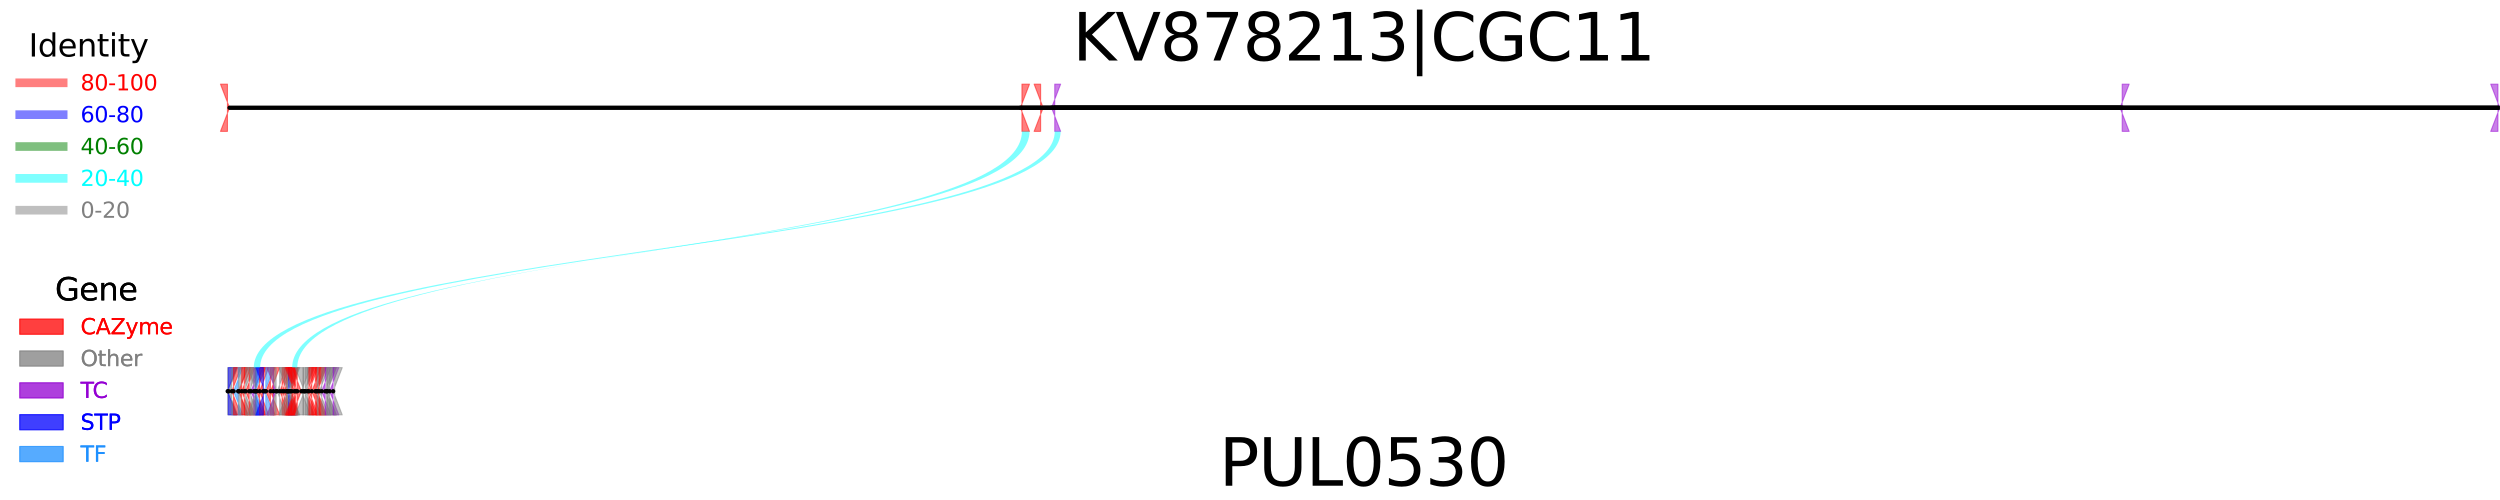 <?xml version="1.0" encoding="utf-8" standalone="no"?>
<!DOCTYPE svg PUBLIC "-//W3C//DTD SVG 1.1//EN"
  "http://www.w3.org/Graphics/SVG/1.1/DTD/svg11.dtd">
<svg xmlns:xlink="http://www.w3.org/1999/xlink" width="1152pt" height="230.4pt" viewBox="0 0 1152 230.4" xmlns="http://www.w3.org/2000/svg" version="1.1">
 <defs>
  <style type="text/css">*{stroke-linejoin: round; stroke-linecap: butt}</style>
 </defs>
 <g id="figure_1">
  <g id="patch_1">
   <path d="M 0 230.4 
L 1152 230.4 
L 1152 0 
L 0 0 
z
" style="fill: #ffffff"/>
  </g>
  <g id="axes_1">
   <g id="patch_2">
    <path d="M 104.809 60.544 
L 101.592 60.544 
L 105.78 49.659 
L 101.592 38.774 
L 104.809 38.774 
z
" clip-path="url(#pb2dd1516cb)" style="fill: #ff0000; opacity: 0.5; stroke: #ff0000; stroke-width: 0.5; stroke-linejoin: miter"/>
   </g>
   <g id="patch_3">
    <path d="M 479.52 60.544 
L 476.522 60.544 
L 480.71 49.659 
L 476.522 38.774 
L 479.52 38.774 
z
" clip-path="url(#pb2dd1516cb)" style="fill: #ff0000; opacity: 0.5; stroke: #ff0000; stroke-width: 0.5; stroke-linejoin: miter"/>
   </g>
   <g id="patch_4">
    <path d="M 1151.056 60.544 
L 1147.712 60.544 
L 1151.9 49.659 
L 1147.712 38.774 
L 1151.056 38.774 
z
" clip-path="url(#pb2dd1516cb)" style="fill: #9400d3; opacity: 0.5; stroke: #9400d3; stroke-width: 0.5; stroke-linejoin: miter"/>
   </g>
   <g id="patch_5">
    <path d="M 484.552 49.659 
L 488.74 60.544 
L 486.025 60.544 
L 486.025 38.774 
L 488.74 38.774 
z
" clip-path="url(#pb2dd1516cb)" style="fill: #9400d3; opacity: 0.5; stroke: #9400d3; stroke-width: 0.5; stroke-linejoin: miter"/>
   </g>
   <g id="patch_6">
    <path d="M 976.927 49.659 
L 981.115 60.544 
L 977.9 60.544 
L 977.9 38.774 
L 981.115 38.774 
z
" clip-path="url(#pb2dd1516cb)" style="fill: #9400d3; opacity: 0.5; stroke: #9400d3; stroke-width: 0.5; stroke-linejoin: miter"/>
   </g>
   <g id="patch_7">
    <path d="M 470.207 49.659 
L 474.395 60.544 
L 470.906 60.544 
L 470.906 38.774 
L 474.395 38.774 
z
" clip-path="url(#pb2dd1516cb)" style="fill: #ff0000; opacity: 0.5; stroke: #ff0000; stroke-width: 0.5; stroke-linejoin: miter"/>
   </g>
   <g id="patch_8">
    <path d="M 104.809 180.28 
L 108.997 191.165 
L 104.929 191.165 
L 104.929 169.395 
L 108.997 169.395 
z
" clip-path="url(#pb2dd1516cb)" style="fill: #808080; opacity: 0.5; stroke: #808080; stroke-width: 0.5; stroke-linejoin: miter"/>
   </g>
   <g id="patch_9">
    <path d="M 104.968 180.28 
L 109.157 191.165 
L 105.203 191.165 
L 105.203 169.395 
L 109.157 169.395 
z
" clip-path="url(#pb2dd1516cb)" style="fill: #0000ff; opacity: 0.5; stroke: #0000ff; stroke-width: 0.5; stroke-linejoin: miter"/>
   </g>
   <g id="patch_10">
    <path d="M 105.316 180.28 
L 109.504 191.165 
L 106.792 191.165 
L 106.792 169.395 
L 109.504 169.395 
z
" clip-path="url(#pb2dd1516cb)" style="fill: #808080; opacity: 0.5; stroke: #808080; stroke-width: 0.5; stroke-linejoin: miter"/>
   </g>
   <g id="patch_11">
    <path d="M 106.824 180.28 
L 111.012 191.165 
L 107.626 191.165 
L 107.626 169.395 
L 111.012 169.395 
z
" clip-path="url(#pb2dd1516cb)" style="fill: #ff0000; opacity: 0.5; stroke: #ff0000; stroke-width: 0.5; stroke-linejoin: miter"/>
   </g>
   <g id="patch_12">
    <path d="M 107.657 180.28 
L 111.845 191.165 
L 109.764 191.165 
L 109.764 169.395 
L 111.845 169.395 
z
" clip-path="url(#pb2dd1516cb)" style="fill: #1e90ff; opacity: 0.5; stroke: #1e90ff; stroke-width: 0.5; stroke-linejoin: miter"/>
   </g>
   <g id="patch_13">
    <path d="M 109.887 180.28 
L 114.075 191.165 
L 110.007 191.165 
L 110.007 169.395 
L 114.075 169.395 
z
" clip-path="url(#pb2dd1516cb)" style="fill: #808080; opacity: 0.5; stroke: #808080; stroke-width: 0.5; stroke-linejoin: miter"/>
   </g>
   <g id="patch_14">
    <path d="M 110.116 180.28 
L 114.305 191.165 
L 111.379 191.165 
L 111.379 169.395 
L 114.305 169.395 
z
" clip-path="url(#pb2dd1516cb)" style="fill: #ff0000; opacity: 0.5; stroke: #ff0000; stroke-width: 0.5; stroke-linejoin: miter"/>
   </g>
   <g id="patch_15">
    <path d="M 111.393 180.28 
L 115.581 191.165 
L 112.543 191.165 
L 112.543 169.395 
L 115.581 169.395 
z
" clip-path="url(#pb2dd1516cb)" style="fill: #ff0000; opacity: 0.5; stroke: #ff0000; stroke-width: 0.5; stroke-linejoin: miter"/>
   </g>
   <g id="patch_16">
    <path d="M 112.548 180.28 
L 116.736 191.165 
L 113.231 191.165 
L 113.231 169.395 
L 116.736 169.395 
z
" clip-path="url(#pb2dd1516cb)" style="fill: #808080; opacity: 0.5; stroke: #808080; stroke-width: 0.5; stroke-linejoin: miter"/>
   </g>
   <g id="patch_17">
    <path d="M 113.233 180.28 
L 117.421 191.165 
L 114.814 191.165 
L 114.814 169.395 
L 117.421 169.395 
z
" clip-path="url(#pb2dd1516cb)" style="fill: #ff0000; opacity: 0.5; stroke: #ff0000; stroke-width: 0.5; stroke-linejoin: miter"/>
   </g>
   <g id="patch_18">
    <path d="M 114.874 180.28 
L 119.062 191.165 
L 115.596 191.165 
L 115.596 169.395 
L 119.062 169.395 
z
" clip-path="url(#pb2dd1516cb)" style="fill: #808080; opacity: 0.5; stroke: #808080; stroke-width: 0.5; stroke-linejoin: miter"/>
   </g>
   <g id="patch_19">
    <path d="M 115.674 180.28 
L 119.862 191.165 
L 116.938 191.165 
L 116.938 169.395 
L 119.862 169.395 
z
" clip-path="url(#pb2dd1516cb)" style="fill: #9400d3; opacity: 0.5; stroke: #9400d3; stroke-width: 0.5; stroke-linejoin: miter"/>
   </g>
   <g id="patch_20">
    <path d="M 116.996 180.28 
L 121.184 191.165 
L 117.648 191.165 
L 117.648 169.395 
L 121.184 169.395 
z
" clip-path="url(#pb2dd1516cb)" style="fill: #0000ff; opacity: 0.5; stroke: #0000ff; stroke-width: 0.5; stroke-linejoin: miter"/>
   </g>
   <g id="patch_21">
    <path d="M 117.646 180.28 
L 121.835 191.165 
L 117.974 191.165 
L 117.974 169.395 
L 121.835 169.395 
z
" clip-path="url(#pb2dd1516cb)" style="fill: #1e90ff; opacity: 0.5; stroke: #1e90ff; stroke-width: 0.5; stroke-linejoin: miter"/>
   </g>
   <g id="patch_22">
    <path d="M 118.004 191.165 
L 114.042 191.165 
L 118.231 180.28 
L 114.042 169.395 
L 118.004 169.395 
z
" clip-path="url(#pb2dd1516cb)" style="fill: #808080; opacity: 0.5; stroke: #808080; stroke-width: 0.5; stroke-linejoin: miter"/>
   </g>
   <g id="patch_23">
    <path d="M 118.241 180.28 
L 122.43 191.165 
L 119.601 191.165 
L 119.601 169.395 
L 122.43 169.395 
z
" clip-path="url(#pb2dd1516cb)" style="fill: #ff0000; opacity: 0.5; stroke: #ff0000; stroke-width: 0.5; stroke-linejoin: miter"/>
   </g>
   <g id="patch_24">
    <path d="M 119.626 180.28 
L 123.815 191.165 
L 121.19 191.165 
L 121.19 169.395 
L 123.815 169.395 
z
" clip-path="url(#pb2dd1516cb)" style="fill: #ff0000; opacity: 0.5; stroke: #ff0000; stroke-width: 0.5; stroke-linejoin: miter"/>
   </g>
   <g id="patch_25">
    <path d="M 121.359 191.165 
L 117.886 191.165 
L 122.074 180.28 
L 117.886 169.395 
L 121.359 169.395 
z
" clip-path="url(#pb2dd1516cb)" style="fill: #0000ff; opacity: 0.5; stroke: #0000ff; stroke-width: 0.5; stroke-linejoin: miter"/>
   </g>
   <g id="patch_26">
    <path d="M 122.073 180.28 
L 126.261 191.165 
L 122.476 191.165 
L 122.476 169.395 
L 126.261 169.395 
z
" clip-path="url(#pb2dd1516cb)" style="fill: #1e90ff; opacity: 0.5; stroke: #1e90ff; stroke-width: 0.5; stroke-linejoin: miter"/>
   </g>
   <g id="patch_27">
    <path d="M 122.578 180.28 
L 126.766 191.165 
L 124.608 191.165 
L 124.608 169.395 
L 126.766 169.395 
z
" clip-path="url(#pb2dd1516cb)" style="fill: #ff0000; opacity: 0.5; stroke: #ff0000; stroke-width: 0.5; stroke-linejoin: miter"/>
   </g>
   <g id="patch_28">
    <path d="M 124.662 180.28 
L 128.85 191.165 
L 125.912 191.165 
L 125.912 169.395 
L 128.85 169.395 
z
" clip-path="url(#pb2dd1516cb)" style="fill: #ff0000; opacity: 0.5; stroke: #ff0000; stroke-width: 0.5; stroke-linejoin: miter"/>
   </g>
   <g id="patch_29">
    <path d="M 126.054 191.165 
L 123.025 191.165 
L 127.214 180.28 
L 123.025 169.395 
L 126.054 169.395 
z
" clip-path="url(#pb2dd1516cb)" style="fill: #9400d3; opacity: 0.5; stroke: #9400d3; stroke-width: 0.5; stroke-linejoin: miter"/>
   </g>
   <g id="patch_30">
    <path d="M 127.233 191.165 
L 123.304 191.165 
L 127.493 180.28 
L 123.304 169.395 
L 127.233 169.395 
z
" clip-path="url(#pb2dd1516cb)" style="fill: #808080; opacity: 0.5; stroke: #808080; stroke-width: 0.5; stroke-linejoin: miter"/>
   </g>
   <g id="patch_31">
    <path d="M 127.723 180.28 
L 131.911 191.165 
L 128.871 191.165 
L 128.871 169.395 
L 131.911 169.395 
z
" clip-path="url(#pb2dd1516cb)" style="fill: #808080; opacity: 0.5; stroke: #808080; stroke-width: 0.5; stroke-linejoin: miter"/>
   </g>
   <g id="patch_32">
    <path d="M 128.97 180.28 
L 133.158 191.165 
L 130.014 191.165 
L 130.014 169.395 
L 133.158 169.395 
z
" clip-path="url(#pb2dd1516cb)" style="fill: #ff0000; opacity: 0.5; stroke: #ff0000; stroke-width: 0.5; stroke-linejoin: miter"/>
   </g>
   <g id="patch_33">
    <path d="M 130.024 180.28 
L 134.212 191.165 
L 130.91 191.165 
L 130.91 169.395 
L 134.212 169.395 
z
" clip-path="url(#pb2dd1516cb)" style="fill: #ff0000; opacity: 0.5; stroke: #ff0000; stroke-width: 0.5; stroke-linejoin: miter"/>
   </g>
   <g id="patch_34">
    <path d="M 130.92 180.28 
L 135.108 191.165 
L 131.919 191.165 
L 131.919 169.395 
L 135.108 169.395 
z
" clip-path="url(#pb2dd1516cb)" style="fill: #ff0000; opacity: 0.5; stroke: #ff0000; stroke-width: 0.5; stroke-linejoin: miter"/>
   </g>
   <g id="patch_35">
    <path d="M 131.984 180.28 
L 136.173 191.165 
L 132.353 191.165 
L 132.353 169.395 
L 136.173 169.395 
z
" clip-path="url(#pb2dd1516cb)" style="fill: #808080; opacity: 0.5; stroke: #808080; stroke-width: 0.5; stroke-linejoin: miter"/>
   </g>
   <g id="patch_36">
    <path d="M 132.55 191.165 
L 128.485 191.165 
L 132.673 180.28 
L 128.485 169.395 
L 132.55 169.395 
z
" clip-path="url(#pb2dd1516cb)" style="fill: #808080; opacity: 0.5; stroke: #808080; stroke-width: 0.5; stroke-linejoin: miter"/>
   </g>
   <g id="patch_37">
    <path d="M 132.686 180.28 
L 136.874 191.165 
L 133.033 191.165 
L 133.033 169.395 
L 136.874 169.395 
z
" clip-path="url(#pb2dd1516cb)" style="fill: #0000ff; opacity: 0.5; stroke: #0000ff; stroke-width: 0.5; stroke-linejoin: miter"/>
   </g>
   <g id="patch_38">
    <path d="M 133.145 180.28 
L 137.333 191.165 
L 133.522 191.165 
L 133.522 169.395 
L 137.333 169.395 
z
" clip-path="url(#pb2dd1516cb)" style="fill: #808080; opacity: 0.5; stroke: #808080; stroke-width: 0.5; stroke-linejoin: miter"/>
   </g>
   <g id="patch_39">
    <path d="M 133.554 180.28 
L 137.742 191.165 
L 133.93 191.165 
L 133.93 169.395 
L 137.742 169.395 
z
" clip-path="url(#pb2dd1516cb)" style="fill: #808080; opacity: 0.5; stroke: #808080; stroke-width: 0.5; stroke-linejoin: miter"/>
   </g>
   <g id="patch_40">
    <path d="M 133.933 180.28 
L 138.121 191.165 
L 134.38 191.165 
L 134.38 169.395 
L 138.121 169.395 
z
" clip-path="url(#pb2dd1516cb)" style="fill: #808080; opacity: 0.5; stroke: #808080; stroke-width: 0.5; stroke-linejoin: miter"/>
   </g>
   <g id="patch_41">
    <path d="M 134.515 191.165 
L 131.506 191.165 
L 135.695 180.28 
L 131.506 169.395 
L 134.515 169.395 
z
" clip-path="url(#pb2dd1516cb)" style="fill: #ff0000; opacity: 0.5; stroke: #ff0000; stroke-width: 0.5; stroke-linejoin: miter"/>
   </g>
   <g id="patch_42">
    <path d="M 135.701 191.165 
L 132.086 191.165 
L 136.275 180.28 
L 132.086 169.395 
L 135.701 169.395 
z
" clip-path="url(#pb2dd1516cb)" style="fill: #ff0000; opacity: 0.5; stroke: #ff0000; stroke-width: 0.5; stroke-linejoin: miter"/>
   </g>
   <g id="patch_43">
    <path d="M 136.292 191.165 
L 132.796 191.165 
L 136.984 180.28 
L 132.796 169.395 
L 136.292 169.395 
z
" clip-path="url(#pb2dd1516cb)" style="fill: #ff0000; opacity: 0.5; stroke: #ff0000; stroke-width: 0.5; stroke-linejoin: miter"/>
   </g>
   <g id="patch_44">
    <path d="M 136.981 191.165 
L 134.639 191.165 
L 138.828 180.28 
L 134.639 169.395 
L 136.981 169.395 
z
" clip-path="url(#pb2dd1516cb)" style="fill: #ff0000; opacity: 0.5; stroke: #ff0000; stroke-width: 0.5; stroke-linejoin: miter"/>
   </g>
   <g id="patch_45">
    <path d="M 138.865 180.28 
L 143.054 191.165 
L 139.59 191.165 
L 139.59 169.395 
L 143.054 169.395 
z
" clip-path="url(#pb2dd1516cb)" style="fill: #808080; opacity: 0.5; stroke: #808080; stroke-width: 0.5; stroke-linejoin: miter"/>
   </g>
   <g id="patch_46">
    <path d="M 139.854 191.165 
L 136.088 191.165 
L 140.277 180.28 
L 136.088 169.395 
L 139.854 169.395 
z
" clip-path="url(#pb2dd1516cb)" style="fill: #808080; opacity: 0.5; stroke: #808080; stroke-width: 0.5; stroke-linejoin: miter"/>
   </g>
   <g id="patch_47">
    <path d="M 140.271 180.28 
L 144.459 191.165 
L 140.644 191.165 
L 140.644 169.395 
L 144.459 169.395 
z
" clip-path="url(#pb2dd1516cb)" style="fill: #808080; opacity: 0.5; stroke: #808080; stroke-width: 0.5; stroke-linejoin: miter"/>
   </g>
   <g id="patch_48">
    <path d="M 140.725 180.28 
L 144.914 191.165 
L 141.661 191.165 
L 141.661 169.395 
L 144.914 169.395 
z
" clip-path="url(#pb2dd1516cb)" style="fill: #808080; opacity: 0.5; stroke: #808080; stroke-width: 0.5; stroke-linejoin: miter"/>
   </g>
   <g id="patch_49">
    <path d="M 141.679 180.28 
L 145.867 191.165 
L 142.316 191.165 
L 142.316 169.395 
L 145.867 169.395 
z
" clip-path="url(#pb2dd1516cb)" style="fill: #ff0000; opacity: 0.5; stroke: #ff0000; stroke-width: 0.5; stroke-linejoin: miter"/>
   </g>
   <g id="patch_50">
    <path d="M 142.334 180.28 
L 146.522 191.165 
L 143.656 191.165 
L 143.656 169.395 
L 146.522 169.395 
z
" clip-path="url(#pb2dd1516cb)" style="fill: #ff0000; opacity: 0.5; stroke: #ff0000; stroke-width: 0.5; stroke-linejoin: miter"/>
   </g>
   <g id="patch_51">
    <path d="M 143.714 180.28 
L 147.903 191.165 
L 145.302 191.165 
L 145.302 169.395 
L 147.903 169.395 
z
" clip-path="url(#pb2dd1516cb)" style="fill: #ff0000; opacity: 0.5; stroke: #ff0000; stroke-width: 0.5; stroke-linejoin: miter"/>
   </g>
   <g id="patch_52">
    <path d="M 145.327 180.28 
L 149.515 191.165 
L 145.733 191.165 
L 145.733 169.395 
L 149.515 169.395 
z
" clip-path="url(#pb2dd1516cb)" style="fill: #ff0000; opacity: 0.5; stroke: #ff0000; stroke-width: 0.5; stroke-linejoin: miter"/>
   </g>
   <g id="patch_53">
    <path d="M 145.886 180.28 
L 150.075 191.165 
L 146.205 191.165 
L 146.205 169.395 
L 150.075 169.395 
z
" clip-path="url(#pb2dd1516cb)" style="fill: #808080; opacity: 0.5; stroke: #808080; stroke-width: 0.5; stroke-linejoin: miter"/>
   </g>
   <g id="patch_54">
    <path d="M 146.24 180.28 
L 150.428 191.165 
L 147.069 191.165 
L 147.069 169.395 
L 150.428 169.395 
z
" clip-path="url(#pb2dd1516cb)" style="fill: #ff0000; opacity: 0.5; stroke: #ff0000; stroke-width: 0.5; stroke-linejoin: miter"/>
   </g>
   <g id="patch_55">
    <path d="M 147.178 180.28 
L 151.366 191.165 
L 148.273 191.165 
L 148.273 169.395 
L 151.366 169.395 
z
" clip-path="url(#pb2dd1516cb)" style="fill: #808080; opacity: 0.5; stroke: #808080; stroke-width: 0.5; stroke-linejoin: miter"/>
   </g>
   <g id="patch_56">
    <path d="M 148.267 180.28 
L 152.455 191.165 
L 149.845 191.165 
L 149.845 169.395 
L 152.455 169.395 
z
" clip-path="url(#pb2dd1516cb)" style="fill: #9400d3; opacity: 0.5; stroke: #9400d3; stroke-width: 0.5; stroke-linejoin: miter"/>
   </g>
   <g id="patch_57">
    <path d="M 149.86 180.28 
L 154.049 191.165 
L 150.55 191.165 
L 150.55 169.395 
L 154.049 169.395 
z
" clip-path="url(#pb2dd1516cb)" style="fill: #808080; opacity: 0.5; stroke: #808080; stroke-width: 0.5; stroke-linejoin: miter"/>
   </g>
   <g id="patch_58">
    <path d="M 150.594 180.28 
L 154.782 191.165 
L 150.682 191.165 
L 150.682 169.395 
L 154.782 169.395 
z
" clip-path="url(#pb2dd1516cb)" style="fill: #808080; opacity: 0.5; stroke: #808080; stroke-width: 0.5; stroke-linejoin: miter"/>
   </g>
   <g id="patch_59">
    <path d="M 150.859 180.28 
L 155.047 191.165 
L 151.896 191.165 
L 151.896 169.395 
L 155.047 169.395 
z
" clip-path="url(#pb2dd1516cb)" style="fill: #808080; opacity: 0.5; stroke: #808080; stroke-width: 0.5; stroke-linejoin: miter"/>
   </g>
   <g id="patch_60">
    <path d="M 151.922 180.28 
L 156.11 191.165 
L 153.499 191.165 
L 153.499 169.395 
L 156.11 169.395 
z
" clip-path="url(#pb2dd1516cb)" style="fill: #9400d3; opacity: 0.5; stroke: #9400d3; stroke-width: 0.5; stroke-linejoin: miter"/>
   </g>
   <g id="patch_61">
    <path d="M 153.514 180.28 
L 157.702 191.165 
L 154.217 191.165 
L 154.217 169.395 
L 157.702 169.395 
z
" clip-path="url(#pb2dd1516cb)" style="fill: #808080; opacity: 0.5; stroke: #808080; stroke-width: 0.5; stroke-linejoin: miter"/>
   </g>
   <g id="patch_62">
    <path d="M 486.025 60.544 
C 486.025 114.97 116.938 114.97 116.938 169.395 
L 119.862 169.395 
C 119.862 114.97 488.74 114.97 488.74 60.544 
z
" clip-path="url(#pb2dd1516cb)" style="fill: #00ffff; opacity: 0.5"/>
   </g>
   <g id="patch_63">
    <path d="M 470.906 60.544 
C 470.906 114.97 136.981 114.97 136.981 169.395 
L 134.639 169.395 
C 134.639 114.97 474.395 114.97 474.395 60.544 
z
" clip-path="url(#pb2dd1516cb)" style="fill: #00ffff; opacity: 0.5"/>
   </g>
   <g id="patch_64">
    <path d="M 105.78 49.659 
L 479.52 49.659 
z
" clip-path="url(#pb2dd1516cb)" style="stroke: #000000; stroke-width: 2; stroke-linejoin: miter"/>
   </g>
   <g id="patch_65">
    <path d="M 480.71 49.659 
L 1151.056 49.659 
z
" clip-path="url(#pb2dd1516cb)" style="stroke: #000000; stroke-width: 2; stroke-linejoin: miter"/>
   </g>
   <g id="patch_66">
    <path d="M 1151.9 49.659 
L 484.552 49.659 
z
" clip-path="url(#pb2dd1516cb)" style="stroke: #000000; stroke-width: 2; stroke-linejoin: miter"/>
   </g>
   <g id="patch_67">
    <path d="M 486.025 49.659 
L 976.927 49.659 
z
" clip-path="url(#pb2dd1516cb)" style="stroke: #000000; stroke-width: 2; stroke-linejoin: miter"/>
   </g>
   <g id="patch_68">
    <path d="M 977.9 49.659 
L 470.207 49.659 
z
" clip-path="url(#pb2dd1516cb)" style="stroke: #000000; stroke-width: 2; stroke-linejoin: miter"/>
   </g>
   <g id="patch_69">
    <path d="M 104.929 180.28 
L 104.968 180.28 
z
" clip-path="url(#pb2dd1516cb)" style="stroke: #000000; stroke-width: 2; stroke-linejoin: miter"/>
   </g>
   <g id="patch_70">
    <path d="M 105.203 180.28 
L 105.316 180.28 
z
" clip-path="url(#pb2dd1516cb)" style="stroke: #000000; stroke-width: 2; stroke-linejoin: miter"/>
   </g>
   <g id="patch_71">
    <path d="M 106.792 180.28 
L 106.824 180.28 
z
" clip-path="url(#pb2dd1516cb)" style="stroke: #000000; stroke-width: 2; stroke-linejoin: miter"/>
   </g>
   <g id="patch_72">
    <path d="M 107.626 180.28 
L 107.657 180.28 
z
" clip-path="url(#pb2dd1516cb)" style="stroke: #000000; stroke-width: 2; stroke-linejoin: miter"/>
   </g>
   <g id="patch_73">
    <path d="M 109.764 180.28 
L 109.887 180.28 
z
" clip-path="url(#pb2dd1516cb)" style="stroke: #000000; stroke-width: 2; stroke-linejoin: miter"/>
   </g>
   <g id="patch_74">
    <path d="M 110.007 180.28 
L 110.116 180.28 
z
" clip-path="url(#pb2dd1516cb)" style="stroke: #000000; stroke-width: 2; stroke-linejoin: miter"/>
   </g>
   <g id="patch_75">
    <path d="M 111.379 180.28 
L 111.393 180.28 
z
" clip-path="url(#pb2dd1516cb)" style="stroke: #000000; stroke-width: 2; stroke-linejoin: miter"/>
   </g>
   <g id="patch_76">
    <path d="M 112.543 180.28 
L 112.548 180.28 
z
" clip-path="url(#pb2dd1516cb)" style="stroke: #000000; stroke-width: 2; stroke-linejoin: miter"/>
   </g>
   <g id="patch_77">
    <path d="M 113.231 180.28 
L 113.233 180.28 
z
" clip-path="url(#pb2dd1516cb)" style="stroke: #000000; stroke-width: 2; stroke-linejoin: miter"/>
   </g>
   <g id="patch_78">
    <path d="M 114.814 180.28 
L 114.874 180.28 
z
" clip-path="url(#pb2dd1516cb)" style="stroke: #000000; stroke-width: 2; stroke-linejoin: miter"/>
   </g>
   <g id="patch_79">
    <path d="M 115.596 180.28 
L 115.674 180.28 
z
" clip-path="url(#pb2dd1516cb)" style="stroke: #000000; stroke-width: 2; stroke-linejoin: miter"/>
   </g>
   <g id="patch_80">
    <path d="M 116.938 180.28 
L 116.996 180.28 
z
" clip-path="url(#pb2dd1516cb)" style="stroke: #000000; stroke-width: 2; stroke-linejoin: miter"/>
   </g>
   <g id="patch_81">
    <path d="M 117.648 180.28 
L 117.646 180.28 
z
" clip-path="url(#pb2dd1516cb)" style="stroke: #000000; stroke-width: 2; stroke-linejoin: miter"/>
   </g>
   <g id="patch_82">
    <path d="M 117.974 180.28 
L 118.004 180.28 
z
" clip-path="url(#pb2dd1516cb)" style="stroke: #000000; stroke-width: 2; stroke-linejoin: miter"/>
   </g>
   <g id="patch_83">
    <path d="M 118.231 180.28 
L 118.241 180.28 
z
" clip-path="url(#pb2dd1516cb)" style="stroke: #000000; stroke-width: 2; stroke-linejoin: miter"/>
   </g>
   <g id="patch_84">
    <path d="M 119.601 180.28 
L 119.626 180.28 
z
" clip-path="url(#pb2dd1516cb)" style="stroke: #000000; stroke-width: 2; stroke-linejoin: miter"/>
   </g>
   <g id="patch_85">
    <path d="M 121.19 180.28 
L 121.359 180.28 
z
" clip-path="url(#pb2dd1516cb)" style="stroke: #000000; stroke-width: 2; stroke-linejoin: miter"/>
   </g>
   <g id="patch_86">
    <path d="M 122.074 180.28 
L 122.073 180.28 
z
" clip-path="url(#pb2dd1516cb)" style="stroke: #000000; stroke-width: 2; stroke-linejoin: miter"/>
   </g>
   <g id="patch_87">
    <path d="M 122.476 180.28 
L 122.578 180.28 
z
" clip-path="url(#pb2dd1516cb)" style="stroke: #000000; stroke-width: 2; stroke-linejoin: miter"/>
   </g>
   <g id="patch_88">
    <path d="M 124.608 180.28 
L 124.662 180.28 
z
" clip-path="url(#pb2dd1516cb)" style="stroke: #000000; stroke-width: 2; stroke-linejoin: miter"/>
   </g>
   <g id="patch_89">
    <path d="M 125.912 180.28 
L 126.054 180.28 
z
" clip-path="url(#pb2dd1516cb)" style="stroke: #000000; stroke-width: 2; stroke-linejoin: miter"/>
   </g>
   <g id="patch_90">
    <path d="M 127.214 180.28 
L 127.233 180.28 
z
" clip-path="url(#pb2dd1516cb)" style="stroke: #000000; stroke-width: 2; stroke-linejoin: miter"/>
   </g>
   <g id="patch_91">
    <path d="M 127.493 180.28 
L 127.723 180.28 
z
" clip-path="url(#pb2dd1516cb)" style="stroke: #000000; stroke-width: 2; stroke-linejoin: miter"/>
   </g>
   <g id="patch_92">
    <path d="M 128.871 180.28 
L 128.97 180.28 
z
" clip-path="url(#pb2dd1516cb)" style="stroke: #000000; stroke-width: 2; stroke-linejoin: miter"/>
   </g>
   <g id="patch_93">
    <path d="M 130.014 180.28 
L 130.024 180.28 
z
" clip-path="url(#pb2dd1516cb)" style="stroke: #000000; stroke-width: 2; stroke-linejoin: miter"/>
   </g>
   <g id="patch_94">
    <path d="M 130.91 180.28 
L 130.92 180.28 
z
" clip-path="url(#pb2dd1516cb)" style="stroke: #000000; stroke-width: 2; stroke-linejoin: miter"/>
   </g>
   <g id="patch_95">
    <path d="M 131.919 180.28 
L 131.984 180.28 
z
" clip-path="url(#pb2dd1516cb)" style="stroke: #000000; stroke-width: 2; stroke-linejoin: miter"/>
   </g>
   <g id="patch_96">
    <path d="M 132.353 180.28 
L 132.55 180.28 
z
" clip-path="url(#pb2dd1516cb)" style="stroke: #000000; stroke-width: 2; stroke-linejoin: miter"/>
   </g>
   <g id="patch_97">
    <path d="M 132.673 180.28 
L 132.686 180.28 
z
" clip-path="url(#pb2dd1516cb)" style="stroke: #000000; stroke-width: 2; stroke-linejoin: miter"/>
   </g>
   <g id="patch_98">
    <path d="M 133.033 180.28 
L 133.145 180.28 
z
" clip-path="url(#pb2dd1516cb)" style="stroke: #000000; stroke-width: 2; stroke-linejoin: miter"/>
   </g>
   <g id="patch_99">
    <path d="M 133.522 180.28 
L 133.554 180.28 
z
" clip-path="url(#pb2dd1516cb)" style="stroke: #000000; stroke-width: 2; stroke-linejoin: miter"/>
   </g>
   <g id="patch_100">
    <path d="M 133.93 180.28 
L 133.933 180.28 
z
" clip-path="url(#pb2dd1516cb)" style="stroke: #000000; stroke-width: 2; stroke-linejoin: miter"/>
   </g>
   <g id="patch_101">
    <path d="M 134.38 180.28 
L 134.515 180.28 
z
" clip-path="url(#pb2dd1516cb)" style="stroke: #000000; stroke-width: 2; stroke-linejoin: miter"/>
   </g>
   <g id="patch_102">
    <path d="M 135.695 180.28 
L 135.701 180.28 
z
" clip-path="url(#pb2dd1516cb)" style="stroke: #000000; stroke-width: 2; stroke-linejoin: miter"/>
   </g>
   <g id="patch_103">
    <path d="M 136.275 180.28 
L 136.292 180.28 
z
" clip-path="url(#pb2dd1516cb)" style="stroke: #000000; stroke-width: 2; stroke-linejoin: miter"/>
   </g>
   <g id="patch_104">
    <path d="M 136.984 180.28 
L 136.981 180.28 
z
" clip-path="url(#pb2dd1516cb)" style="stroke: #000000; stroke-width: 2; stroke-linejoin: miter"/>
   </g>
   <g id="patch_105">
    <path d="M 138.828 180.28 
L 138.865 180.28 
z
" clip-path="url(#pb2dd1516cb)" style="stroke: #000000; stroke-width: 2; stroke-linejoin: miter"/>
   </g>
   <g id="patch_106">
    <path d="M 139.59 180.28 
L 139.854 180.28 
z
" clip-path="url(#pb2dd1516cb)" style="stroke: #000000; stroke-width: 2; stroke-linejoin: miter"/>
   </g>
   <g id="patch_107">
    <path d="M 140.277 180.28 
L 140.271 180.28 
z
" clip-path="url(#pb2dd1516cb)" style="stroke: #000000; stroke-width: 2; stroke-linejoin: miter"/>
   </g>
   <g id="patch_108">
    <path d="M 140.644 180.28 
L 140.725 180.28 
z
" clip-path="url(#pb2dd1516cb)" style="stroke: #000000; stroke-width: 2; stroke-linejoin: miter"/>
   </g>
   <g id="patch_109">
    <path d="M 141.661 180.28 
L 141.679 180.28 
z
" clip-path="url(#pb2dd1516cb)" style="stroke: #000000; stroke-width: 2; stroke-linejoin: miter"/>
   </g>
   <g id="patch_110">
    <path d="M 142.316 180.28 
L 142.334 180.28 
z
" clip-path="url(#pb2dd1516cb)" style="stroke: #000000; stroke-width: 2; stroke-linejoin: miter"/>
   </g>
   <g id="patch_111">
    <path d="M 143.656 180.28 
L 143.714 180.28 
z
" clip-path="url(#pb2dd1516cb)" style="stroke: #000000; stroke-width: 2; stroke-linejoin: miter"/>
   </g>
   <g id="patch_112">
    <path d="M 145.302 180.28 
L 145.327 180.28 
z
" clip-path="url(#pb2dd1516cb)" style="stroke: #000000; stroke-width: 2; stroke-linejoin: miter"/>
   </g>
   <g id="patch_113">
    <path d="M 145.733 180.28 
L 145.886 180.28 
z
" clip-path="url(#pb2dd1516cb)" style="stroke: #000000; stroke-width: 2; stroke-linejoin: miter"/>
   </g>
   <g id="patch_114">
    <path d="M 146.205 180.28 
L 146.24 180.28 
z
" clip-path="url(#pb2dd1516cb)" style="stroke: #000000; stroke-width: 2; stroke-linejoin: miter"/>
   </g>
   <g id="patch_115">
    <path d="M 147.069 180.28 
L 147.178 180.28 
z
" clip-path="url(#pb2dd1516cb)" style="stroke: #000000; stroke-width: 2; stroke-linejoin: miter"/>
   </g>
   <g id="patch_116">
    <path d="M 148.273 180.28 
L 148.267 180.28 
z
" clip-path="url(#pb2dd1516cb)" style="stroke: #000000; stroke-width: 2; stroke-linejoin: miter"/>
   </g>
   <g id="patch_117">
    <path d="M 149.845 180.28 
L 149.86 180.28 
z
" clip-path="url(#pb2dd1516cb)" style="stroke: #000000; stroke-width: 2; stroke-linejoin: miter"/>
   </g>
   <g id="patch_118">
    <path d="M 150.55 180.28 
L 150.594 180.28 
z
" clip-path="url(#pb2dd1516cb)" style="stroke: #000000; stroke-width: 2; stroke-linejoin: miter"/>
   </g>
   <g id="patch_119">
    <path d="M 150.682 180.28 
L 150.859 180.28 
z
" clip-path="url(#pb2dd1516cb)" style="stroke: #000000; stroke-width: 2; stroke-linejoin: miter"/>
   </g>
   <g id="patch_120">
    <path d="M 151.896 180.28 
L 151.922 180.28 
z
" clip-path="url(#pb2dd1516cb)" style="stroke: #000000; stroke-width: 2; stroke-linejoin: miter"/>
   </g>
   <g id="patch_121">
    <path d="M 153.499 180.28 
L 153.514 180.28 
z
" clip-path="url(#pb2dd1516cb)" style="stroke: #000000; stroke-width: 2; stroke-linejoin: miter"/>
   </g>
   <g id="text_1">
    <!-- KV878213|CGC11 -->
    <g transform="translate(494.283 27.889) scale(0.3 -0.3)">
     <defs>
      <path id="DejaVuSans-4b" d="M 628 4666 
L 1259 4666 
L 1259 2694 
L 3353 4666 
L 4166 4666 
L 1850 2491 
L 4331 0 
L 3500 0 
L 1259 2247 
L 1259 0 
L 628 0 
L 628 4666 
z
" transform="scale(0.016)"/>
      <path id="DejaVuSans-56" d="M 1831 0 
L 50 4666 
L 709 4666 
L 2188 738 
L 3669 4666 
L 4325 4666 
L 2547 0 
L 1831 0 
z
" transform="scale(0.016)"/>
      <path id="DejaVuSans-38" d="M 2034 2216 
Q 1584 2216 1326 1975 
Q 1069 1734 1069 1313 
Q 1069 891 1326 650 
Q 1584 409 2034 409 
Q 2484 409 2743 651 
Q 3003 894 3003 1313 
Q 3003 1734 2745 1975 
Q 2488 2216 2034 2216 
z
M 1403 2484 
Q 997 2584 770 2862 
Q 544 3141 544 3541 
Q 544 4100 942 4425 
Q 1341 4750 2034 4750 
Q 2731 4750 3128 4425 
Q 3525 4100 3525 3541 
Q 3525 3141 3298 2862 
Q 3072 2584 2669 2484 
Q 3125 2378 3379 2068 
Q 3634 1759 3634 1313 
Q 3634 634 3220 271 
Q 2806 -91 2034 -91 
Q 1263 -91 848 271 
Q 434 634 434 1313 
Q 434 1759 690 2068 
Q 947 2378 1403 2484 
z
M 1172 3481 
Q 1172 3119 1398 2916 
Q 1625 2713 2034 2713 
Q 2441 2713 2670 2916 
Q 2900 3119 2900 3481 
Q 2900 3844 2670 4047 
Q 2441 4250 2034 4250 
Q 1625 4250 1398 4047 
Q 1172 3844 1172 3481 
z
" transform="scale(0.016)"/>
      <path id="DejaVuSans-37" d="M 525 4666 
L 3525 4666 
L 3525 4397 
L 1831 0 
L 1172 0 
L 2766 4134 
L 525 4134 
L 525 4666 
z
" transform="scale(0.016)"/>
      <path id="DejaVuSans-32" d="M 1228 531 
L 3431 531 
L 3431 0 
L 469 0 
L 469 531 
Q 828 903 1448 1529 
Q 2069 2156 2228 2338 
Q 2531 2678 2651 2914 
Q 2772 3150 2772 3378 
Q 2772 3750 2511 3984 
Q 2250 4219 1831 4219 
Q 1534 4219 1204 4116 
Q 875 4013 500 3803 
L 500 4441 
Q 881 4594 1212 4672 
Q 1544 4750 1819 4750 
Q 2544 4750 2975 4387 
Q 3406 4025 3406 3419 
Q 3406 3131 3298 2873 
Q 3191 2616 2906 2266 
Q 2828 2175 2409 1742 
Q 1991 1309 1228 531 
z
" transform="scale(0.016)"/>
      <path id="DejaVuSans-31" d="M 794 531 
L 1825 531 
L 1825 4091 
L 703 3866 
L 703 4441 
L 1819 4666 
L 2450 4666 
L 2450 531 
L 3481 531 
L 3481 0 
L 794 0 
L 794 531 
z
" transform="scale(0.016)"/>
      <path id="DejaVuSans-33" d="M 2597 2516 
Q 3050 2419 3304 2112 
Q 3559 1806 3559 1356 
Q 3559 666 3084 287 
Q 2609 -91 1734 -91 
Q 1441 -91 1130 -33 
Q 819 25 488 141 
L 488 750 
Q 750 597 1062 519 
Q 1375 441 1716 441 
Q 2309 441 2620 675 
Q 2931 909 2931 1356 
Q 2931 1769 2642 2001 
Q 2353 2234 1838 2234 
L 1294 2234 
L 1294 2753 
L 1863 2753 
Q 2328 2753 2575 2939 
Q 2822 3125 2822 3475 
Q 2822 3834 2567 4026 
Q 2313 4219 1838 4219 
Q 1578 4219 1281 4162 
Q 984 4106 628 3988 
L 628 4550 
Q 988 4650 1302 4700 
Q 1616 4750 1894 4750 
Q 2613 4750 3031 4423 
Q 3450 4097 3450 3541 
Q 3450 3153 3228 2886 
Q 3006 2619 2597 2516 
z
" transform="scale(0.016)"/>
      <path id="DejaVuSans-7c" d="M 1344 4891 
L 1344 -1509 
L 813 -1509 
L 813 4891 
L 1344 4891 
z
" transform="scale(0.016)"/>
      <path id="DejaVuSans-43" d="M 4122 4306 
L 4122 3641 
Q 3803 3938 3442 4084 
Q 3081 4231 2675 4231 
Q 1875 4231 1450 3742 
Q 1025 3253 1025 2328 
Q 1025 1406 1450 917 
Q 1875 428 2675 428 
Q 3081 428 3442 575 
Q 3803 722 4122 1019 
L 4122 359 
Q 3791 134 3420 21 
Q 3050 -91 2638 -91 
Q 1578 -91 968 557 
Q 359 1206 359 2328 
Q 359 3453 968 4101 
Q 1578 4750 2638 4750 
Q 3056 4750 3426 4639 
Q 3797 4528 4122 4306 
z
" transform="scale(0.016)"/>
      <path id="DejaVuSans-47" d="M 3809 666 
L 3809 1919 
L 2778 1919 
L 2778 2438 
L 4434 2438 
L 4434 434 
Q 4069 175 3628 42 
Q 3188 -91 2688 -91 
Q 1594 -91 976 548 
Q 359 1188 359 2328 
Q 359 3472 976 4111 
Q 1594 4750 2688 4750 
Q 3144 4750 3555 4637 
Q 3966 4525 4313 4306 
L 4313 3634 
Q 3963 3931 3569 4081 
Q 3175 4231 2741 4231 
Q 1884 4231 1454 3753 
Q 1025 3275 1025 2328 
Q 1025 1384 1454 906 
Q 1884 428 2741 428 
Q 3075 428 3337 486 
Q 3600 544 3809 666 
z
" transform="scale(0.016)"/>
     </defs>
     <use xlink:href="#DejaVuSans-4b"/>
     <use xlink:href="#DejaVuSans-56" x="65.576"/>
     <use xlink:href="#DejaVuSans-38" x="133.984"/>
     <use xlink:href="#DejaVuSans-37" x="197.607"/>
     <use xlink:href="#DejaVuSans-38" x="261.23"/>
     <use xlink:href="#DejaVuSans-32" x="324.854"/>
     <use xlink:href="#DejaVuSans-31" x="388.477"/>
     <use xlink:href="#DejaVuSans-33" x="452.1"/>
     <use xlink:href="#DejaVuSans-7c" x="515.723"/>
     <use xlink:href="#DejaVuSans-43" x="549.414"/>
     <use xlink:href="#DejaVuSans-47" x="619.238"/>
     <use xlink:href="#DejaVuSans-43" x="696.729"/>
     <use xlink:href="#DejaVuSans-31" x="766.553"/>
     <use xlink:href="#DejaVuSans-31" x="830.176"/>
    </g>
   </g>
   <g id="text_2">
    <!-- PUL0530 -->
    <g transform="translate(561.799 223.82) scale(0.3 -0.3)">
     <defs>
      <path id="DejaVuSans-50" d="M 1259 4147 
L 1259 2394 
L 2053 2394 
Q 2494 2394 2734 2622 
Q 2975 2850 2975 3272 
Q 2975 3691 2734 3919 
Q 2494 4147 2053 4147 
L 1259 4147 
z
M 628 4666 
L 2053 4666 
Q 2838 4666 3239 4311 
Q 3641 3956 3641 3272 
Q 3641 2581 3239 2228 
Q 2838 1875 2053 1875 
L 1259 1875 
L 1259 0 
L 628 0 
L 628 4666 
z
" transform="scale(0.016)"/>
      <path id="DejaVuSans-55" d="M 556 4666 
L 1191 4666 
L 1191 1831 
Q 1191 1081 1462 751 
Q 1734 422 2344 422 
Q 2950 422 3222 751 
Q 3494 1081 3494 1831 
L 3494 4666 
L 4128 4666 
L 4128 1753 
Q 4128 841 3676 375 
Q 3225 -91 2344 -91 
Q 1459 -91 1007 375 
Q 556 841 556 1753 
L 556 4666 
z
" transform="scale(0.016)"/>
      <path id="DejaVuSans-4c" d="M 628 4666 
L 1259 4666 
L 1259 531 
L 3531 531 
L 3531 0 
L 628 0 
L 628 4666 
z
" transform="scale(0.016)"/>
      <path id="DejaVuSans-30" d="M 2034 4250 
Q 1547 4250 1301 3770 
Q 1056 3291 1056 2328 
Q 1056 1369 1301 889 
Q 1547 409 2034 409 
Q 2525 409 2770 889 
Q 3016 1369 3016 2328 
Q 3016 3291 2770 3770 
Q 2525 4250 2034 4250 
z
M 2034 4750 
Q 2819 4750 3233 4129 
Q 3647 3509 3647 2328 
Q 3647 1150 3233 529 
Q 2819 -91 2034 -91 
Q 1250 -91 836 529 
Q 422 1150 422 2328 
Q 422 3509 836 4129 
Q 1250 4750 2034 4750 
z
" transform="scale(0.016)"/>
      <path id="DejaVuSans-35" d="M 691 4666 
L 3169 4666 
L 3169 4134 
L 1269 4134 
L 1269 2991 
Q 1406 3038 1543 3061 
Q 1681 3084 1819 3084 
Q 2600 3084 3056 2656 
Q 3513 2228 3513 1497 
Q 3513 744 3044 326 
Q 2575 -91 1722 -91 
Q 1428 -91 1123 -41 
Q 819 9 494 109 
L 494 744 
Q 775 591 1075 516 
Q 1375 441 1709 441 
Q 2250 441 2565 725 
Q 2881 1009 2881 1497 
Q 2881 1984 2565 2268 
Q 2250 2553 1709 2553 
Q 1456 2553 1204 2497 
Q 953 2441 691 2322 
L 691 4666 
z
" transform="scale(0.016)"/>
     </defs>
     <use xlink:href="#DejaVuSans-50"/>
     <use xlink:href="#DejaVuSans-55" x="60.303"/>
     <use xlink:href="#DejaVuSans-4c" x="133.496"/>
     <use xlink:href="#DejaVuSans-30" x="189.209"/>
     <use xlink:href="#DejaVuSans-35" x="252.832"/>
     <use xlink:href="#DejaVuSans-33" x="316.455"/>
     <use xlink:href="#DejaVuSans-30" x="380.078"/>
    </g>
   </g>
   <g id="legend_1">
    <g id="text_3">
     <!-- Identity -->
     <g transform="translate(13.215 26.061) scale(0.144 -0.144)">
      <defs>
       <path id="DejaVuSans-49" d="M 628 4666 
L 1259 4666 
L 1259 0 
L 628 0 
L 628 4666 
z
" transform="scale(0.016)"/>
       <path id="DejaVuSans-64" d="M 2906 2969 
L 2906 4863 
L 3481 4863 
L 3481 0 
L 2906 0 
L 2906 525 
Q 2725 213 2448 61 
Q 2172 -91 1784 -91 
Q 1150 -91 751 415 
Q 353 922 353 1747 
Q 353 2572 751 3078 
Q 1150 3584 1784 3584 
Q 2172 3584 2448 3432 
Q 2725 3281 2906 2969 
z
M 947 1747 
Q 947 1113 1208 752 
Q 1469 391 1925 391 
Q 2381 391 2643 752 
Q 2906 1113 2906 1747 
Q 2906 2381 2643 2742 
Q 2381 3103 1925 3103 
Q 1469 3103 1208 2742 
Q 947 2381 947 1747 
z
" transform="scale(0.016)"/>
       <path id="DejaVuSans-65" d="M 3597 1894 
L 3597 1613 
L 953 1613 
Q 991 1019 1311 708 
Q 1631 397 2203 397 
Q 2534 397 2845 478 
Q 3156 559 3463 722 
L 3463 178 
Q 3153 47 2828 -22 
Q 2503 -91 2169 -91 
Q 1331 -91 842 396 
Q 353 884 353 1716 
Q 353 2575 817 3079 
Q 1281 3584 2069 3584 
Q 2775 3584 3186 3129 
Q 3597 2675 3597 1894 
z
M 3022 2063 
Q 3016 2534 2758 2815 
Q 2500 3097 2075 3097 
Q 1594 3097 1305 2825 
Q 1016 2553 972 2059 
L 3022 2063 
z
" transform="scale(0.016)"/>
       <path id="DejaVuSans-6e" d="M 3513 2113 
L 3513 0 
L 2938 0 
L 2938 2094 
Q 2938 2591 2744 2837 
Q 2550 3084 2163 3084 
Q 1697 3084 1428 2787 
Q 1159 2491 1159 1978 
L 1159 0 
L 581 0 
L 581 3500 
L 1159 3500 
L 1159 2956 
Q 1366 3272 1645 3428 
Q 1925 3584 2291 3584 
Q 2894 3584 3203 3211 
Q 3513 2838 3513 2113 
z
" transform="scale(0.016)"/>
       <path id="DejaVuSans-74" d="M 1172 4494 
L 1172 3500 
L 2356 3500 
L 2356 3053 
L 1172 3053 
L 1172 1153 
Q 1172 725 1289 603 
Q 1406 481 1766 481 
L 2356 481 
L 2356 0 
L 1766 0 
Q 1100 0 847 248 
Q 594 497 594 1153 
L 594 3053 
L 172 3053 
L 172 3500 
L 594 3500 
L 594 4494 
L 1172 4494 
z
" transform="scale(0.016)"/>
       <path id="DejaVuSans-69" d="M 603 3500 
L 1178 3500 
L 1178 0 
L 603 0 
L 603 3500 
z
M 603 4863 
L 1178 4863 
L 1178 4134 
L 603 4134 
L 603 4863 
z
" transform="scale(0.016)"/>
       <path id="DejaVuSans-79" d="M 2059 -325 
Q 1816 -950 1584 -1140 
Q 1353 -1331 966 -1331 
L 506 -1331 
L 506 -850 
L 844 -850 
Q 1081 -850 1212 -737 
Q 1344 -625 1503 -206 
L 1606 56 
L 191 3500 
L 800 3500 
L 1894 763 
L 2988 3500 
L 3597 3500 
L 2059 -325 
z
" transform="scale(0.016)"/>
      </defs>
      <use xlink:href="#DejaVuSans-49"/>
      <use xlink:href="#DejaVuSans-64" x="29.492"/>
      <use xlink:href="#DejaVuSans-65" x="92.969"/>
      <use xlink:href="#DejaVuSans-6e" x="154.492"/>
      <use xlink:href="#DejaVuSans-74" x="217.871"/>
      <use xlink:href="#DejaVuSans-69" x="257.08"/>
      <use xlink:href="#DejaVuSans-74" x="284.863"/>
      <use xlink:href="#DejaVuSans-79" x="324.072"/>
     </g>
    </g>
    <g id="line2d_1">
     <path d="M 9.1 38.154 
L 19.1 38.154 
L 29.1 38.154 
" style="fill: none; stroke: #ff0000; stroke-opacity: 0.5; stroke-width: 4; stroke-linecap: square"/>
    </g>
    <g id="text_4">
     <!-- 80-100 -->
     <g style="fill: #ff0000" transform="translate(37.1 41.654) scale(0.1 -0.1)">
      <defs>
       <path id="DejaVuSans-2d" d="M 313 2009 
L 1997 2009 
L 1997 1497 
L 313 1497 
L 313 2009 
z
" transform="scale(0.016)"/>
      </defs>
      <use xlink:href="#DejaVuSans-38"/>
      <use xlink:href="#DejaVuSans-30" x="63.623"/>
      <use xlink:href="#DejaVuSans-2d" x="127.246"/>
      <use xlink:href="#DejaVuSans-31" x="163.33"/>
      <use xlink:href="#DejaVuSans-30" x="226.953"/>
      <use xlink:href="#DejaVuSans-30" x="290.576"/>
     </g>
    </g>
    <g id="line2d_2">
     <path d="M 9.1 52.832 
L 19.1 52.832 
L 29.1 52.832 
" style="fill: none; stroke: #0000ff; stroke-opacity: 0.5; stroke-width: 4; stroke-linecap: square"/>
    </g>
    <g id="text_5">
     <!-- 60-80 -->
     <g style="fill: #0000ff" transform="translate(37.1 56.332) scale(0.1 -0.1)">
      <defs>
       <path id="DejaVuSans-36" d="M 2113 2584 
Q 1688 2584 1439 2293 
Q 1191 2003 1191 1497 
Q 1191 994 1439 701 
Q 1688 409 2113 409 
Q 2538 409 2786 701 
Q 3034 994 3034 1497 
Q 3034 2003 2786 2293 
Q 2538 2584 2113 2584 
z
M 3366 4563 
L 3366 3988 
Q 3128 4100 2886 4159 
Q 2644 4219 2406 4219 
Q 1781 4219 1451 3797 
Q 1122 3375 1075 2522 
Q 1259 2794 1537 2939 
Q 1816 3084 2150 3084 
Q 2853 3084 3261 2657 
Q 3669 2231 3669 1497 
Q 3669 778 3244 343 
Q 2819 -91 2113 -91 
Q 1303 -91 875 529 
Q 447 1150 447 2328 
Q 447 3434 972 4092 
Q 1497 4750 2381 4750 
Q 2619 4750 2861 4703 
Q 3103 4656 3366 4563 
z
" transform="scale(0.016)"/>
      </defs>
      <use xlink:href="#DejaVuSans-36"/>
      <use xlink:href="#DejaVuSans-30" x="63.623"/>
      <use xlink:href="#DejaVuSans-2d" x="127.246"/>
      <use xlink:href="#DejaVuSans-38" x="163.33"/>
      <use xlink:href="#DejaVuSans-30" x="226.953"/>
     </g>
    </g>
    <g id="line2d_3">
     <path d="M 9.1 67.51 
L 19.1 67.51 
L 29.1 67.51 
" style="fill: none; stroke: #008000; stroke-opacity: 0.5; stroke-width: 4; stroke-linecap: square"/>
    </g>
    <g id="text_6">
     <!-- 40-60 -->
     <g style="fill: #008000" transform="translate(37.1 71.01) scale(0.1 -0.1)">
      <defs>
       <path id="DejaVuSans-34" d="M 2419 4116 
L 825 1625 
L 2419 1625 
L 2419 4116 
z
M 2253 4666 
L 3047 4666 
L 3047 1625 
L 3713 1625 
L 3713 1100 
L 3047 1100 
L 3047 0 
L 2419 0 
L 2419 1100 
L 313 1100 
L 313 1709 
L 2253 4666 
z
" transform="scale(0.016)"/>
      </defs>
      <use xlink:href="#DejaVuSans-34"/>
      <use xlink:href="#DejaVuSans-30" x="63.623"/>
      <use xlink:href="#DejaVuSans-2d" x="127.246"/>
      <use xlink:href="#DejaVuSans-36" x="163.33"/>
      <use xlink:href="#DejaVuSans-30" x="226.953"/>
     </g>
    </g>
    <g id="line2d_4">
     <path d="M 9.1 82.189 
L 19.1 82.189 
L 29.1 82.189 
" style="fill: none; stroke: #00ffff; stroke-opacity: 0.5; stroke-width: 4; stroke-linecap: square"/>
    </g>
    <g id="text_7">
     <!-- 20-40 -->
     <g style="fill: #00ffff" transform="translate(37.1 85.689) scale(0.1 -0.1)">
      <use xlink:href="#DejaVuSans-32"/>
      <use xlink:href="#DejaVuSans-30" x="63.623"/>
      <use xlink:href="#DejaVuSans-2d" x="127.246"/>
      <use xlink:href="#DejaVuSans-34" x="163.33"/>
      <use xlink:href="#DejaVuSans-30" x="226.953"/>
     </g>
    </g>
    <g id="line2d_5">
     <path d="M 9.1 96.867 
L 19.1 96.867 
L 29.1 96.867 
" style="fill: none; stroke: #808080; stroke-opacity: 0.5; stroke-width: 4; stroke-linecap: square"/>
    </g>
    <g id="text_8">
     <!-- 0-20 -->
     <g style="fill: #808080" transform="translate(37.1 100.367) scale(0.1 -0.1)">
      <use xlink:href="#DejaVuSans-30"/>
      <use xlink:href="#DejaVuSans-2d" x="63.623"/>
      <use xlink:href="#DejaVuSans-32" x="99.707"/>
      <use xlink:href="#DejaVuSans-30" x="163.33"/>
     </g>
    </g>
   </g>
   <g id="legend_2">
    <g id="text_9">
     <!-- Gene -->
     <g transform="translate(25.341 138.435) scale(0.144 -0.144)">
      <use xlink:href="#DejaVuSans-47"/>
      <use xlink:href="#DejaVuSans-65" x="77.49"/>
      <use xlink:href="#DejaVuSans-6e" x="139.014"/>
      <use xlink:href="#DejaVuSans-65" x="202.393"/>
     </g>
    </g>
    <g id="patch_122">
     <path d="M 9.1 154.028 
L 29.1 154.028 
L 29.1 147.028 
L 9.1 147.028 
z
" style="fill: #ff0000; opacity: 0.5; stroke: #ff0000; stroke-width: 0.5; stroke-linejoin: miter"/>
    </g>
    <g id="text_10">
     <!-- CAZyme -->
     <g style="fill: #ff0000" transform="translate(37.1 154.028) scale(0.1 -0.1)">
      <defs>
       <path id="DejaVuSans-41" d="M 2188 4044 
L 1331 1722 
L 3047 1722 
L 2188 4044 
z
M 1831 4666 
L 2547 4666 
L 4325 0 
L 3669 0 
L 3244 1197 
L 1141 1197 
L 716 0 
L 50 0 
L 1831 4666 
z
" transform="scale(0.016)"/>
       <path id="DejaVuSans-5a" d="M 359 4666 
L 4025 4666 
L 4025 4184 
L 1075 531 
L 4097 531 
L 4097 0 
L 288 0 
L 288 481 
L 3238 4134 
L 359 4134 
L 359 4666 
z
" transform="scale(0.016)"/>
       <path id="DejaVuSans-6d" d="M 3328 2828 
Q 3544 3216 3844 3400 
Q 4144 3584 4550 3584 
Q 5097 3584 5394 3201 
Q 5691 2819 5691 2113 
L 5691 0 
L 5113 0 
L 5113 2094 
Q 5113 2597 4934 2840 
Q 4756 3084 4391 3084 
Q 3944 3084 3684 2787 
Q 3425 2491 3425 1978 
L 3425 0 
L 2847 0 
L 2847 2094 
Q 2847 2600 2669 2842 
Q 2491 3084 2119 3084 
Q 1678 3084 1418 2786 
Q 1159 2488 1159 1978 
L 1159 0 
L 581 0 
L 581 3500 
L 1159 3500 
L 1159 2956 
Q 1356 3278 1631 3431 
Q 1906 3584 2284 3584 
Q 2666 3584 2933 3390 
Q 3200 3197 3328 2828 
z
" transform="scale(0.016)"/>
      </defs>
      <use xlink:href="#DejaVuSans-43"/>
      <use xlink:href="#DejaVuSans-41" x="69.824"/>
      <use xlink:href="#DejaVuSans-5a" x="138.232"/>
      <use xlink:href="#DejaVuSans-79" x="206.738"/>
      <use xlink:href="#DejaVuSans-6d" x="265.918"/>
      <use xlink:href="#DejaVuSans-65" x="363.33"/>
     </g>
    </g>
    <g id="patch_123">
     <path d="M 9.1 168.706 
L 29.1 168.706 
L 29.1 161.706 
L 9.1 161.706 
z
" style="fill: #808080; opacity: 0.5; stroke: #808080; stroke-width: 0.5; stroke-linejoin: miter"/>
    </g>
    <g id="text_11">
     <!-- Other -->
     <g style="fill: #808080" transform="translate(37.1 168.706) scale(0.1 -0.1)">
      <defs>
       <path id="DejaVuSans-4f" d="M 2522 4238 
Q 1834 4238 1429 3725 
Q 1025 3213 1025 2328 
Q 1025 1447 1429 934 
Q 1834 422 2522 422 
Q 3209 422 3611 934 
Q 4013 1447 4013 2328 
Q 4013 3213 3611 3725 
Q 3209 4238 2522 4238 
z
M 2522 4750 
Q 3503 4750 4090 4092 
Q 4678 3434 4678 2328 
Q 4678 1225 4090 567 
Q 3503 -91 2522 -91 
Q 1538 -91 948 565 
Q 359 1222 359 2328 
Q 359 3434 948 4092 
Q 1538 4750 2522 4750 
z
" transform="scale(0.016)"/>
       <path id="DejaVuSans-68" d="M 3513 2113 
L 3513 0 
L 2938 0 
L 2938 2094 
Q 2938 2591 2744 2837 
Q 2550 3084 2163 3084 
Q 1697 3084 1428 2787 
Q 1159 2491 1159 1978 
L 1159 0 
L 581 0 
L 581 4863 
L 1159 4863 
L 1159 2956 
Q 1366 3272 1645 3428 
Q 1925 3584 2291 3584 
Q 2894 3584 3203 3211 
Q 3513 2838 3513 2113 
z
" transform="scale(0.016)"/>
       <path id="DejaVuSans-72" d="M 2631 2963 
Q 2534 3019 2420 3045 
Q 2306 3072 2169 3072 
Q 1681 3072 1420 2755 
Q 1159 2438 1159 1844 
L 1159 0 
L 581 0 
L 581 3500 
L 1159 3500 
L 1159 2956 
Q 1341 3275 1631 3429 
Q 1922 3584 2338 3584 
Q 2397 3584 2469 3576 
Q 2541 3569 2628 3553 
L 2631 2963 
z
" transform="scale(0.016)"/>
      </defs>
      <use xlink:href="#DejaVuSans-4f"/>
      <use xlink:href="#DejaVuSans-74" x="78.711"/>
      <use xlink:href="#DejaVuSans-68" x="117.92"/>
      <use xlink:href="#DejaVuSans-65" x="181.299"/>
      <use xlink:href="#DejaVuSans-72" x="242.822"/>
     </g>
    </g>
    <g id="patch_124">
     <path d="M 9.1 183.384 
L 29.1 183.384 
L 29.1 176.384 
L 9.1 176.384 
z
" style="fill: #9400d3; opacity: 0.5; stroke: #9400d3; stroke-width: 0.5; stroke-linejoin: miter"/>
    </g>
    <g id="text_12">
     <!-- TC -->
     <g style="fill: #9400d3" transform="translate(37.1 183.384) scale(0.1 -0.1)">
      <defs>
       <path id="DejaVuSans-54" d="M -19 4666 
L 3928 4666 
L 3928 4134 
L 2272 4134 
L 2272 0 
L 1638 0 
L 1638 4134 
L -19 4134 
L -19 4666 
z
" transform="scale(0.016)"/>
      </defs>
      <use xlink:href="#DejaVuSans-54"/>
      <use xlink:href="#DejaVuSans-43" x="55.209"/>
     </g>
    </g>
    <g id="patch_125">
     <path d="M 9.1 198.062 
L 29.1 198.062 
L 29.1 191.062 
L 9.1 191.062 
z
" style="fill: #0000ff; opacity: 0.5; stroke: #0000ff; stroke-width: 0.5; stroke-linejoin: miter"/>
    </g>
    <g id="text_13">
     <!-- STP -->
     <g style="fill: #0000ff" transform="translate(37.1 198.062) scale(0.1 -0.1)">
      <defs>
       <path id="DejaVuSans-53" d="M 3425 4513 
L 3425 3897 
Q 3066 4069 2747 4153 
Q 2428 4238 2131 4238 
Q 1616 4238 1336 4038 
Q 1056 3838 1056 3469 
Q 1056 3159 1242 3001 
Q 1428 2844 1947 2747 
L 2328 2669 
Q 3034 2534 3370 2195 
Q 3706 1856 3706 1288 
Q 3706 609 3251 259 
Q 2797 -91 1919 -91 
Q 1588 -91 1214 -16 
Q 841 59 441 206 
L 441 856 
Q 825 641 1194 531 
Q 1563 422 1919 422 
Q 2459 422 2753 634 
Q 3047 847 3047 1241 
Q 3047 1584 2836 1778 
Q 2625 1972 2144 2069 
L 1759 2144 
Q 1053 2284 737 2584 
Q 422 2884 422 3419 
Q 422 4038 858 4394 
Q 1294 4750 2059 4750 
Q 2388 4750 2728 4690 
Q 3069 4631 3425 4513 
z
" transform="scale(0.016)"/>
      </defs>
      <use xlink:href="#DejaVuSans-53"/>
      <use xlink:href="#DejaVuSans-54" x="63.477"/>
      <use xlink:href="#DejaVuSans-50" x="124.561"/>
     </g>
    </g>
    <g id="patch_126">
     <path d="M 9.1 212.74 
L 29.1 212.74 
L 29.1 205.74 
L 9.1 205.74 
z
" style="fill: #1e90ff; opacity: 0.5; stroke: #1e90ff; stroke-width: 0.5; stroke-linejoin: miter"/>
    </g>
    <g id="text_14">
     <!-- TF -->
     <g style="fill: #1e90ff" transform="translate(37.1 212.74) scale(0.1 -0.1)">
      <defs>
       <path id="DejaVuSans-46" d="M 628 4666 
L 3309 4666 
L 3309 4134 
L 1259 4134 
L 1259 2759 
L 3109 2759 
L 3109 2228 
L 1259 2228 
L 1259 0 
L 628 0 
L 628 4666 
z
" transform="scale(0.016)"/>
      </defs>
      <use xlink:href="#DejaVuSans-54"/>
      <use xlink:href="#DejaVuSans-46" x="61.084"/>
     </g>
    </g>
   </g>
   <g id="legend_3">
    <g id="text_15">
     <!-- Gene -->
     <g transform="translate(25.341 138.435) scale(0.144 -0.144)">
      <use xlink:href="#DejaVuSans-47"/>
      <use xlink:href="#DejaVuSans-65" x="77.49"/>
      <use xlink:href="#DejaVuSans-6e" x="139.014"/>
      <use xlink:href="#DejaVuSans-65" x="202.393"/>
     </g>
    </g>
    <g id="patch_127">
     <path d="M 9.1 154.028 
L 29.1 154.028 
L 29.1 147.028 
L 9.1 147.028 
z
" style="fill: #ff0000; opacity: 0.5; stroke: #ff0000; stroke-width: 0.5; stroke-linejoin: miter"/>
    </g>
    <g id="text_16">
     <!-- CAZyme -->
     <g style="fill: #ff0000" transform="translate(37.1 154.028) scale(0.1 -0.1)">
      <use xlink:href="#DejaVuSans-43"/>
      <use xlink:href="#DejaVuSans-41" x="69.824"/>
      <use xlink:href="#DejaVuSans-5a" x="138.232"/>
      <use xlink:href="#DejaVuSans-79" x="206.738"/>
      <use xlink:href="#DejaVuSans-6d" x="265.918"/>
      <use xlink:href="#DejaVuSans-65" x="363.33"/>
     </g>
    </g>
    <g id="patch_128">
     <path d="M 9.1 168.706 
L 29.1 168.706 
L 29.1 161.706 
L 9.1 161.706 
z
" style="fill: #808080; opacity: 0.5; stroke: #808080; stroke-width: 0.5; stroke-linejoin: miter"/>
    </g>
    <g id="text_17">
     <!-- Other -->
     <g style="fill: #808080" transform="translate(37.1 168.706) scale(0.1 -0.1)">
      <use xlink:href="#DejaVuSans-4f"/>
      <use xlink:href="#DejaVuSans-74" x="78.711"/>
      <use xlink:href="#DejaVuSans-68" x="117.92"/>
      <use xlink:href="#DejaVuSans-65" x="181.299"/>
      <use xlink:href="#DejaVuSans-72" x="242.822"/>
     </g>
    </g>
    <g id="patch_129">
     <path d="M 9.1 183.384 
L 29.1 183.384 
L 29.1 176.384 
L 9.1 176.384 
z
" style="fill: #9400d3; opacity: 0.5; stroke: #9400d3; stroke-width: 0.5; stroke-linejoin: miter"/>
    </g>
    <g id="text_18">
     <!-- TC -->
     <g style="fill: #9400d3" transform="translate(37.1 183.384) scale(0.1 -0.1)">
      <use xlink:href="#DejaVuSans-54"/>
      <use xlink:href="#DejaVuSans-43" x="55.209"/>
     </g>
    </g>
    <g id="patch_130">
     <path d="M 9.1 198.062 
L 29.1 198.062 
L 29.1 191.062 
L 9.1 191.062 
z
" style="fill: #0000ff; opacity: 0.5; stroke: #0000ff; stroke-width: 0.5; stroke-linejoin: miter"/>
    </g>
    <g id="text_19">
     <!-- STP -->
     <g style="fill: #0000ff" transform="translate(37.1 198.062) scale(0.1 -0.1)">
      <use xlink:href="#DejaVuSans-53"/>
      <use xlink:href="#DejaVuSans-54" x="63.477"/>
      <use xlink:href="#DejaVuSans-50" x="124.561"/>
     </g>
    </g>
    <g id="patch_131">
     <path d="M 9.1 212.74 
L 29.1 212.74 
L 29.1 205.74 
L 9.1 205.74 
z
" style="fill: #1e90ff; opacity: 0.5; stroke: #1e90ff; stroke-width: 0.5; stroke-linejoin: miter"/>
    </g>
    <g id="text_20">
     <!-- TF -->
     <g style="fill: #1e90ff" transform="translate(37.1 212.74) scale(0.1 -0.1)">
      <use xlink:href="#DejaVuSans-54"/>
      <use xlink:href="#DejaVuSans-46" x="61.084"/>
     </g>
    </g>
   </g>
  </g>
 </g>
 <defs>
  <clipPath id="pb2dd1516cb">
   <rect x="0.1" y="6.119" width="1151.8" height="217.701"/>
  </clipPath>
 </defs>
</svg>
